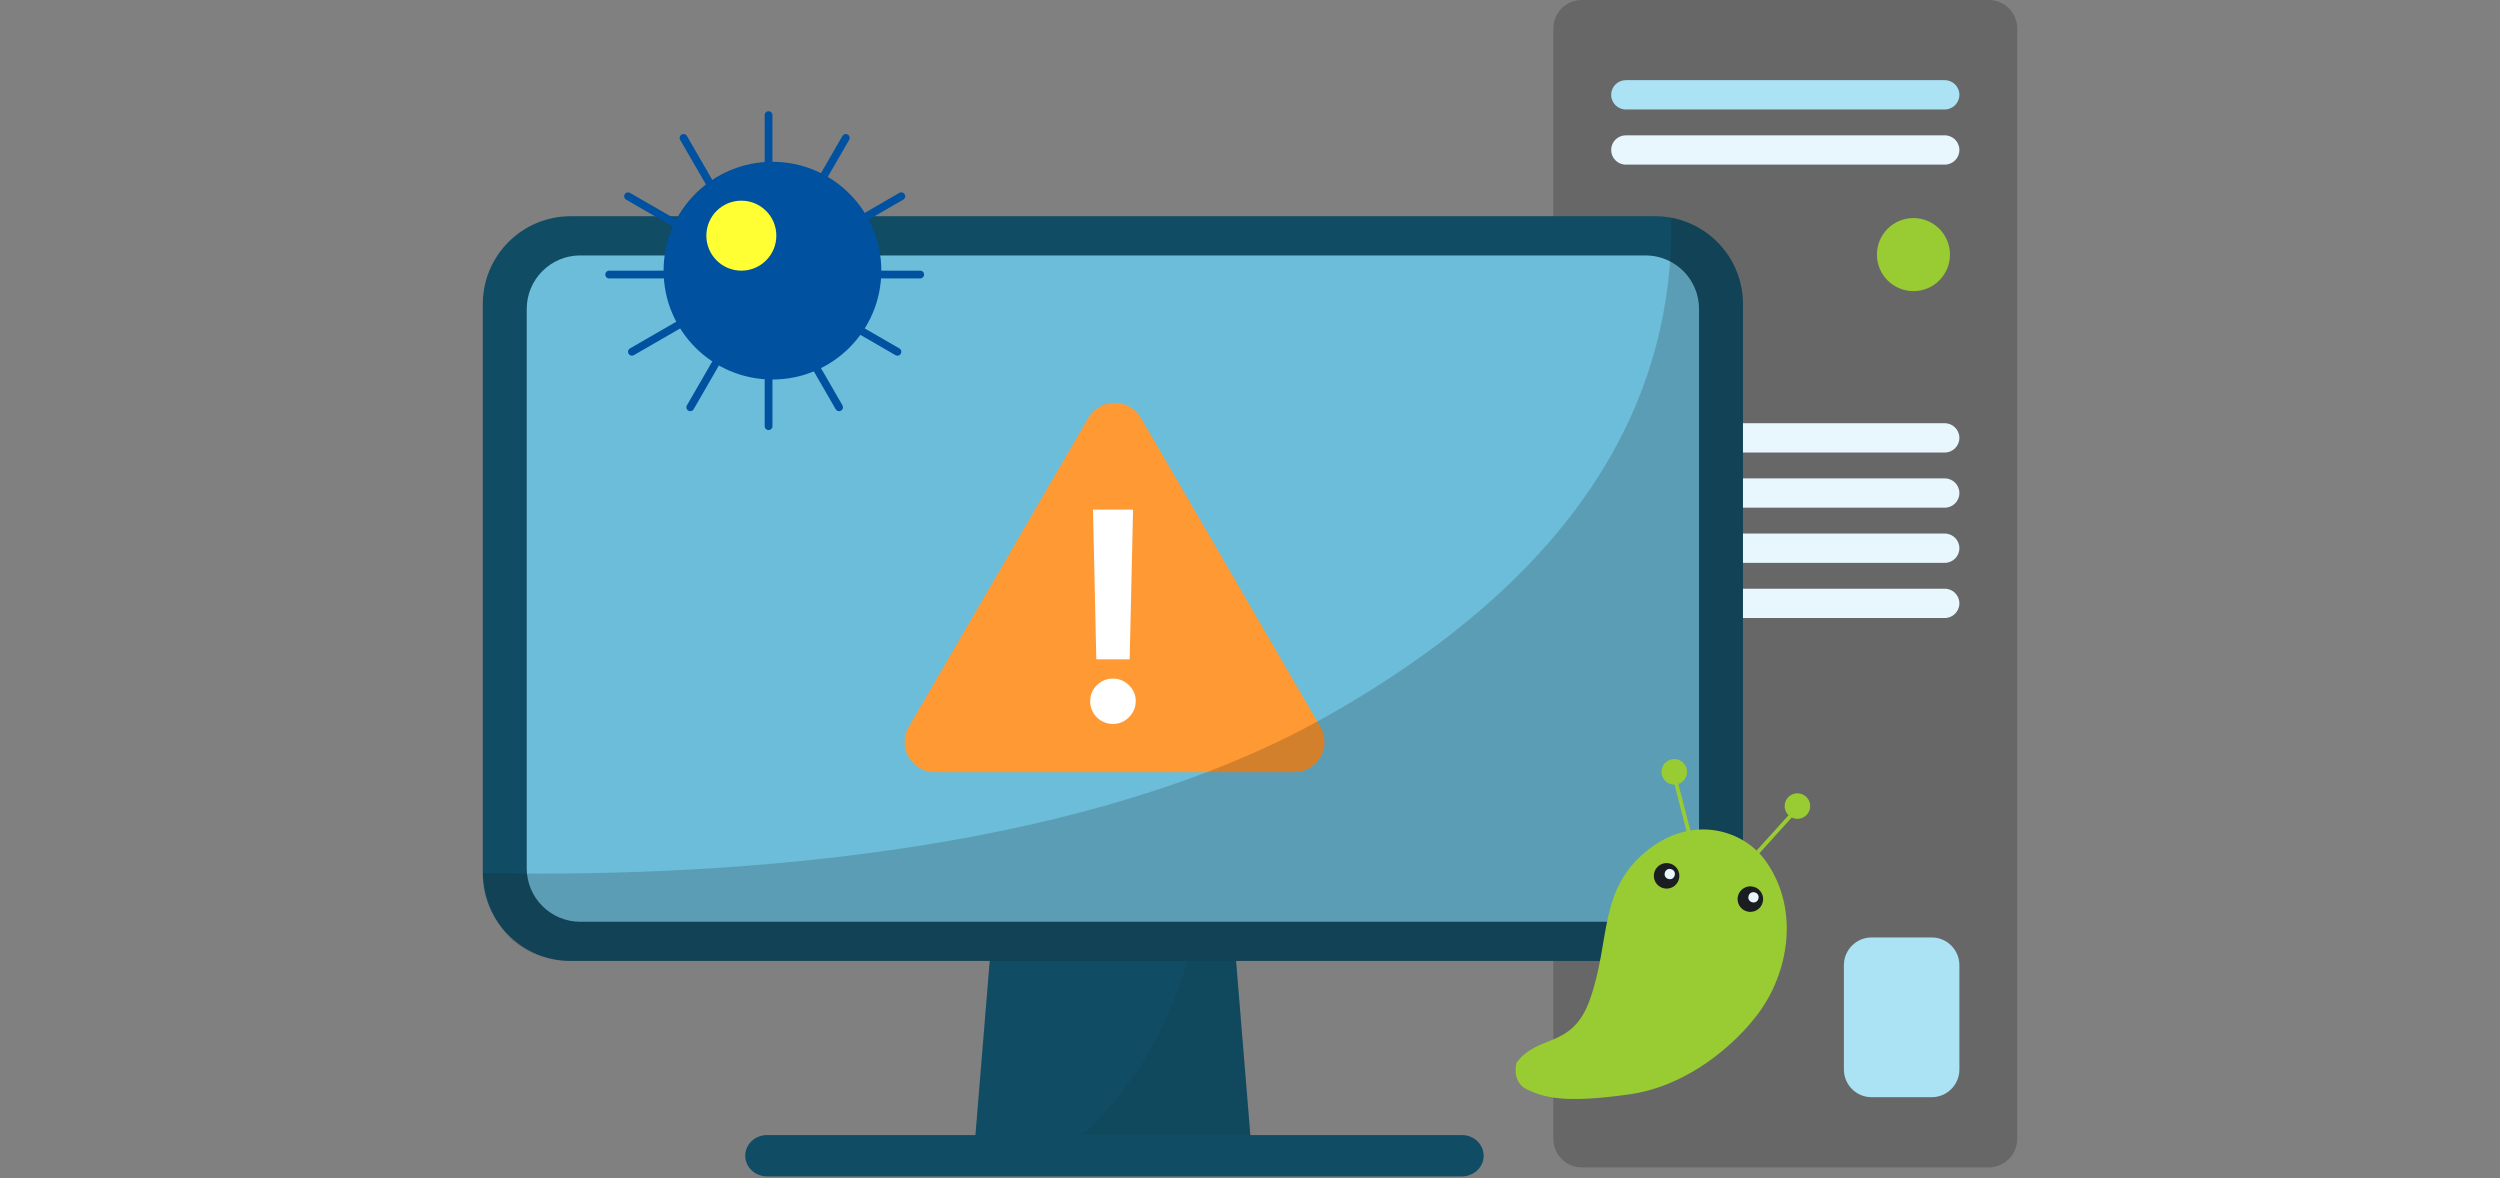 <svg xmlns="http://www.w3.org/2000/svg" fill="none" viewBox="0 0 643 303" height="303" width="643">
<rect x="0" y="0" width="643" height="303" fill="#808080" stroke="none"/>
<path fill="#676767" d="M511.509 0H406.835C402.795 0 399.52 3.275 399.52 7.316V292.934C399.52 296.974 402.795 300.25 406.835 300.25H511.509C515.55 300.25 518.825 296.974 518.825 292.934V7.316C518.825 3.275 515.55 0 511.509 0Z"></path>
<path fill="#ABE3F5" d="M500.186 20.618H418.159C416.078 20.618 414.391 22.305 414.391 24.387V24.387C414.391 26.468 416.078 28.155 418.159 28.155H500.186C502.268 28.155 503.955 26.468 503.955 24.387C503.955 22.305 502.268 20.618 500.186 20.618Z"></path>
<path fill="#E8F6FE" d="M500.186 34.806H418.159C416.078 34.806 414.391 36.493 414.391 38.575V38.575C414.391 40.656 416.078 42.344 418.159 42.344H500.186C502.268 42.344 503.955 40.656 503.955 38.575C503.955 36.493 502.268 34.806 500.186 34.806Z"></path>
<path fill="#E8F6FE" d="M500.186 108.852H418.159C416.078 108.852 414.391 110.539 414.391 112.62V112.62C414.391 114.702 416.078 116.389 418.159 116.389H500.186C502.268 116.389 503.955 114.702 503.955 112.62C503.955 110.539 502.268 108.852 500.186 108.852Z"></path>
<path fill="#E8F6FE" d="M500.186 123.04H418.159C416.078 123.04 414.391 124.727 414.391 126.809V126.809C414.391 128.89 416.078 130.578 418.159 130.578H500.186C502.268 130.578 503.955 128.89 503.955 126.809C503.955 124.727 502.268 123.04 500.186 123.04Z"></path>
<path fill="#E8F6FE" d="M500.186 137.229H418.159C416.078 137.229 414.391 138.916 414.391 140.997V140.997C414.391 143.079 416.078 144.766 418.159 144.766H500.186C502.268 144.766 503.955 143.079 503.955 140.997C503.955 138.916 502.268 137.229 500.186 137.229Z"></path>
<path fill="#E8F6FE" d="M500.186 151.417H418.159C416.078 151.417 414.391 153.104 414.391 155.186V155.186C414.391 157.267 416.078 158.955 418.159 158.955H500.186C502.268 158.955 503.955 157.267 503.955 155.186C503.955 153.104 502.268 151.417 500.186 151.417Z"></path>
<path fill="#99CC33" d="M492.138 74.878C497.327 74.878 501.533 70.672 501.533 65.483C501.533 60.294 497.327 56.088 492.138 56.088C486.95 56.088 482.744 60.294 482.744 65.483C482.744 70.672 486.95 74.878 492.138 74.878Z"></path>
<path fill="#ABE3F5" d="M496.818 241.112H481.385C477.443 241.112 474.248 244.308 474.248 248.249V275.065C474.248 279.006 477.443 282.202 481.385 282.202H496.818C500.76 282.202 503.955 279.006 503.955 275.065V248.249C503.955 244.308 500.76 241.112 496.818 241.112Z"></path>
<path fill="#104C64" d="M316.704 301.467H255.763C255.042 301.467 254.328 301.318 253.667 301.028C253.006 300.738 252.413 300.315 251.924 299.784C251.435 299.254 251.062 298.628 250.827 297.945C250.592 297.263 250.501 296.54 250.56 295.82L260.395 175.905C260.502 174.599 261.097 173.38 262.061 172.492C263.024 171.604 264.287 171.111 265.598 171.111H306.869C308.18 171.111 309.442 171.604 310.406 172.492C311.37 173.38 311.965 174.599 312.072 175.905L321.906 295.82C321.965 296.54 321.875 297.263 321.64 297.945C321.405 298.628 321.032 299.254 320.543 299.784C320.054 300.315 319.46 300.738 318.8 301.028C318.139 301.318 317.425 301.467 316.704 301.467V301.467Z"></path>
<path fill="#1B1E21" d="M314.564 206.29C312.693 223.151 308.67 239.703 302.594 255.541C294.2 277.827 280.306 292.645 265.182 301.467H322.369L314.564 206.29Z" opacity="0.1"></path>
<path fill="#104C64" d="M425.692 55.612H146.774C134.293 55.612 124.175 65.731 124.175 78.212V224.556C124.175 237.038 134.293 247.156 146.774 247.156H425.692C438.173 247.156 448.291 237.038 448.291 224.556V78.212C448.291 65.731 438.173 55.612 425.692 55.612Z"></path>
<path fill="#6BBDD9" d="M423.239 65.698H149.227C141.632 65.698 135.475 71.855 135.475 79.451V223.318C135.475 230.914 141.632 237.071 149.227 237.071H423.239C430.834 237.071 436.992 230.914 436.992 223.318V79.451C436.992 71.855 430.834 65.698 423.239 65.698Z"></path>
<path fill="#104C64" d="M375.983 291.934H197.291C194.189 291.934 191.675 294.315 191.675 297.252V297.252C191.675 300.19 194.189 302.571 197.291 302.571H375.983C379.085 302.571 381.599 300.19 381.599 297.252C381.599 294.315 379.085 291.934 375.983 291.934Z"></path>
<path fill="#FF9933" d="M279.921 107.487L233.72 186.989C233.035 188.167 232.675 189.504 232.675 190.864C232.675 192.224 233.035 193.56 233.72 194.738C234.404 195.916 235.389 196.894 236.574 197.574C237.76 198.254 239.105 198.612 240.474 198.612H332.876C334.245 198.612 335.59 198.254 336.775 197.574C337.961 196.894 338.945 195.916 339.63 194.738C340.314 193.56 340.675 192.224 340.675 190.864C340.675 189.504 340.314 188.167 339.63 186.989L293.429 107.487C292.745 106.309 291.76 105.33 290.574 104.65C289.389 103.97 288.044 103.612 286.675 103.612C285.306 103.612 283.961 103.97 282.775 104.65C281.59 105.33 280.605 106.309 279.921 107.487V107.487Z"></path>
<path fill="white" d="M291.427 131.067L290.548 169.579H281.972L281.12 131.067H291.427ZM286.26 186.198C284.645 186.198 283.26 185.63 282.106 184.494C280.969 183.357 280.401 181.972 280.401 180.339C280.401 178.741 280.969 177.374 282.106 176.237C283.26 175.101 284.645 174.533 286.26 174.533C287.841 174.533 289.208 175.101 290.362 176.237C291.534 177.374 292.12 178.741 292.12 180.339C292.12 181.422 291.845 182.407 291.294 183.295C290.761 184.183 290.051 184.893 289.163 185.426C288.293 185.941 287.326 186.198 286.26 186.198Z"></path>
<path fill="#1A1A1A" d="M429.904 56.01C430.434 99.087 410.283 145.316 341.036 184.343C281.08 218.134 193.038 225.884 124.175 224.556C125.635 241.969 137.504 247.156 146.774 247.156H425.692C431.686 247.156 437.434 244.775 441.672 240.537C445.91 236.298 448.292 230.55 448.292 224.556V78.212C448.291 72.95 446.453 67.852 443.097 63.799C439.74 59.746 435.074 56.992 429.904 56.01V56.01Z" opacity="0.19"></path>
<path fill="#99CC33" d="M408.803 257.413C404.269 269.801 395.534 265.877 390.045 273.354C389.575 275.043 389.488 278.795 392.895 280.287C397.153 282.152 401.889 283.916 419.183 281.45C434.103 279.322 446.284 268.678 452.264 260.618C459.9 250.326 463.032 234.138 454.236 221.591C448.476 213.374 435.676 209.711 424.5 218.106C410.703 228.469 414.469 241.93 408.803 257.413Z"></path>
<circle fill="#1B1E21" transform="rotate(15.527 428.651 225.267)" r="3.287" cy="225.267" cx="428.651"></circle>
<circle fill="#99CC33" transform="rotate(15.527 430.623 198.522)" r="3.287" cy="198.522" cx="430.623"></circle>
<circle fill="#1B1E21" transform="rotate(15.527 450.188 231.251)" r="3.287" cy="231.251" cx="450.188"></circle>
<circle fill="#99CC33" transform="rotate(15.527 462.295 207.322)" r="3.287" cy="207.322" cx="462.295"></circle>
<circle fill="#E8F6FE" transform="rotate(15.527 450.997 230.794)" r="1.315" cy="230.794" cx="450.997"></circle>
<circle fill="#E8F6FE" transform="rotate(15.527 429.461 224.81)" r="1.315" cy="224.81" cx="429.461"></circle>
<line stroke="#99CC33" y2="207.796" x2="462.381" y1="220.887" x1="450.556"></line>
<line stroke="#99CC33" y2="199.457" x2="430.597" y1="216.538" x1="435.006"></line>
<circle stroke="#00519F" fill="#00519F" r="27.5" cy="69.612" cx="198.675"></circle>
<line stroke-linecap="round" stroke-width="2" stroke="#00519F" y2="109.612" x2="197.675" y1="29.612" x1="197.675"></line>
<line stroke-linecap="round" stroke-width="2" stroke="#00519F" y2="70.612" x2="156.675" y1="70.612" x1="236.675"></line>
<line stroke-linecap="round" stroke-width="2" stroke="#00519F" y2="104.754" x2="177.541" y1="35.471" x1="217.541"></line>
<line stroke-linecap="round" stroke-width="2" stroke="#00519F" y2="50.478" x2="161.534" y1="90.478" x1="230.816"></line>
<line stroke-linecap="round" stroke-width="2" stroke="#00519F" y2="90.478" x2="162.534" y1="50.478" x1="231.816"></line>
<line stroke-linecap="round" stroke-width="2" stroke="#00519F" y2="35.471" x2="175.809" y1="104.753" x1="215.809"></line>
<circle fill="#FFFF33" r="9" cy="60.612" cx="190.675"></circle>
</svg>
